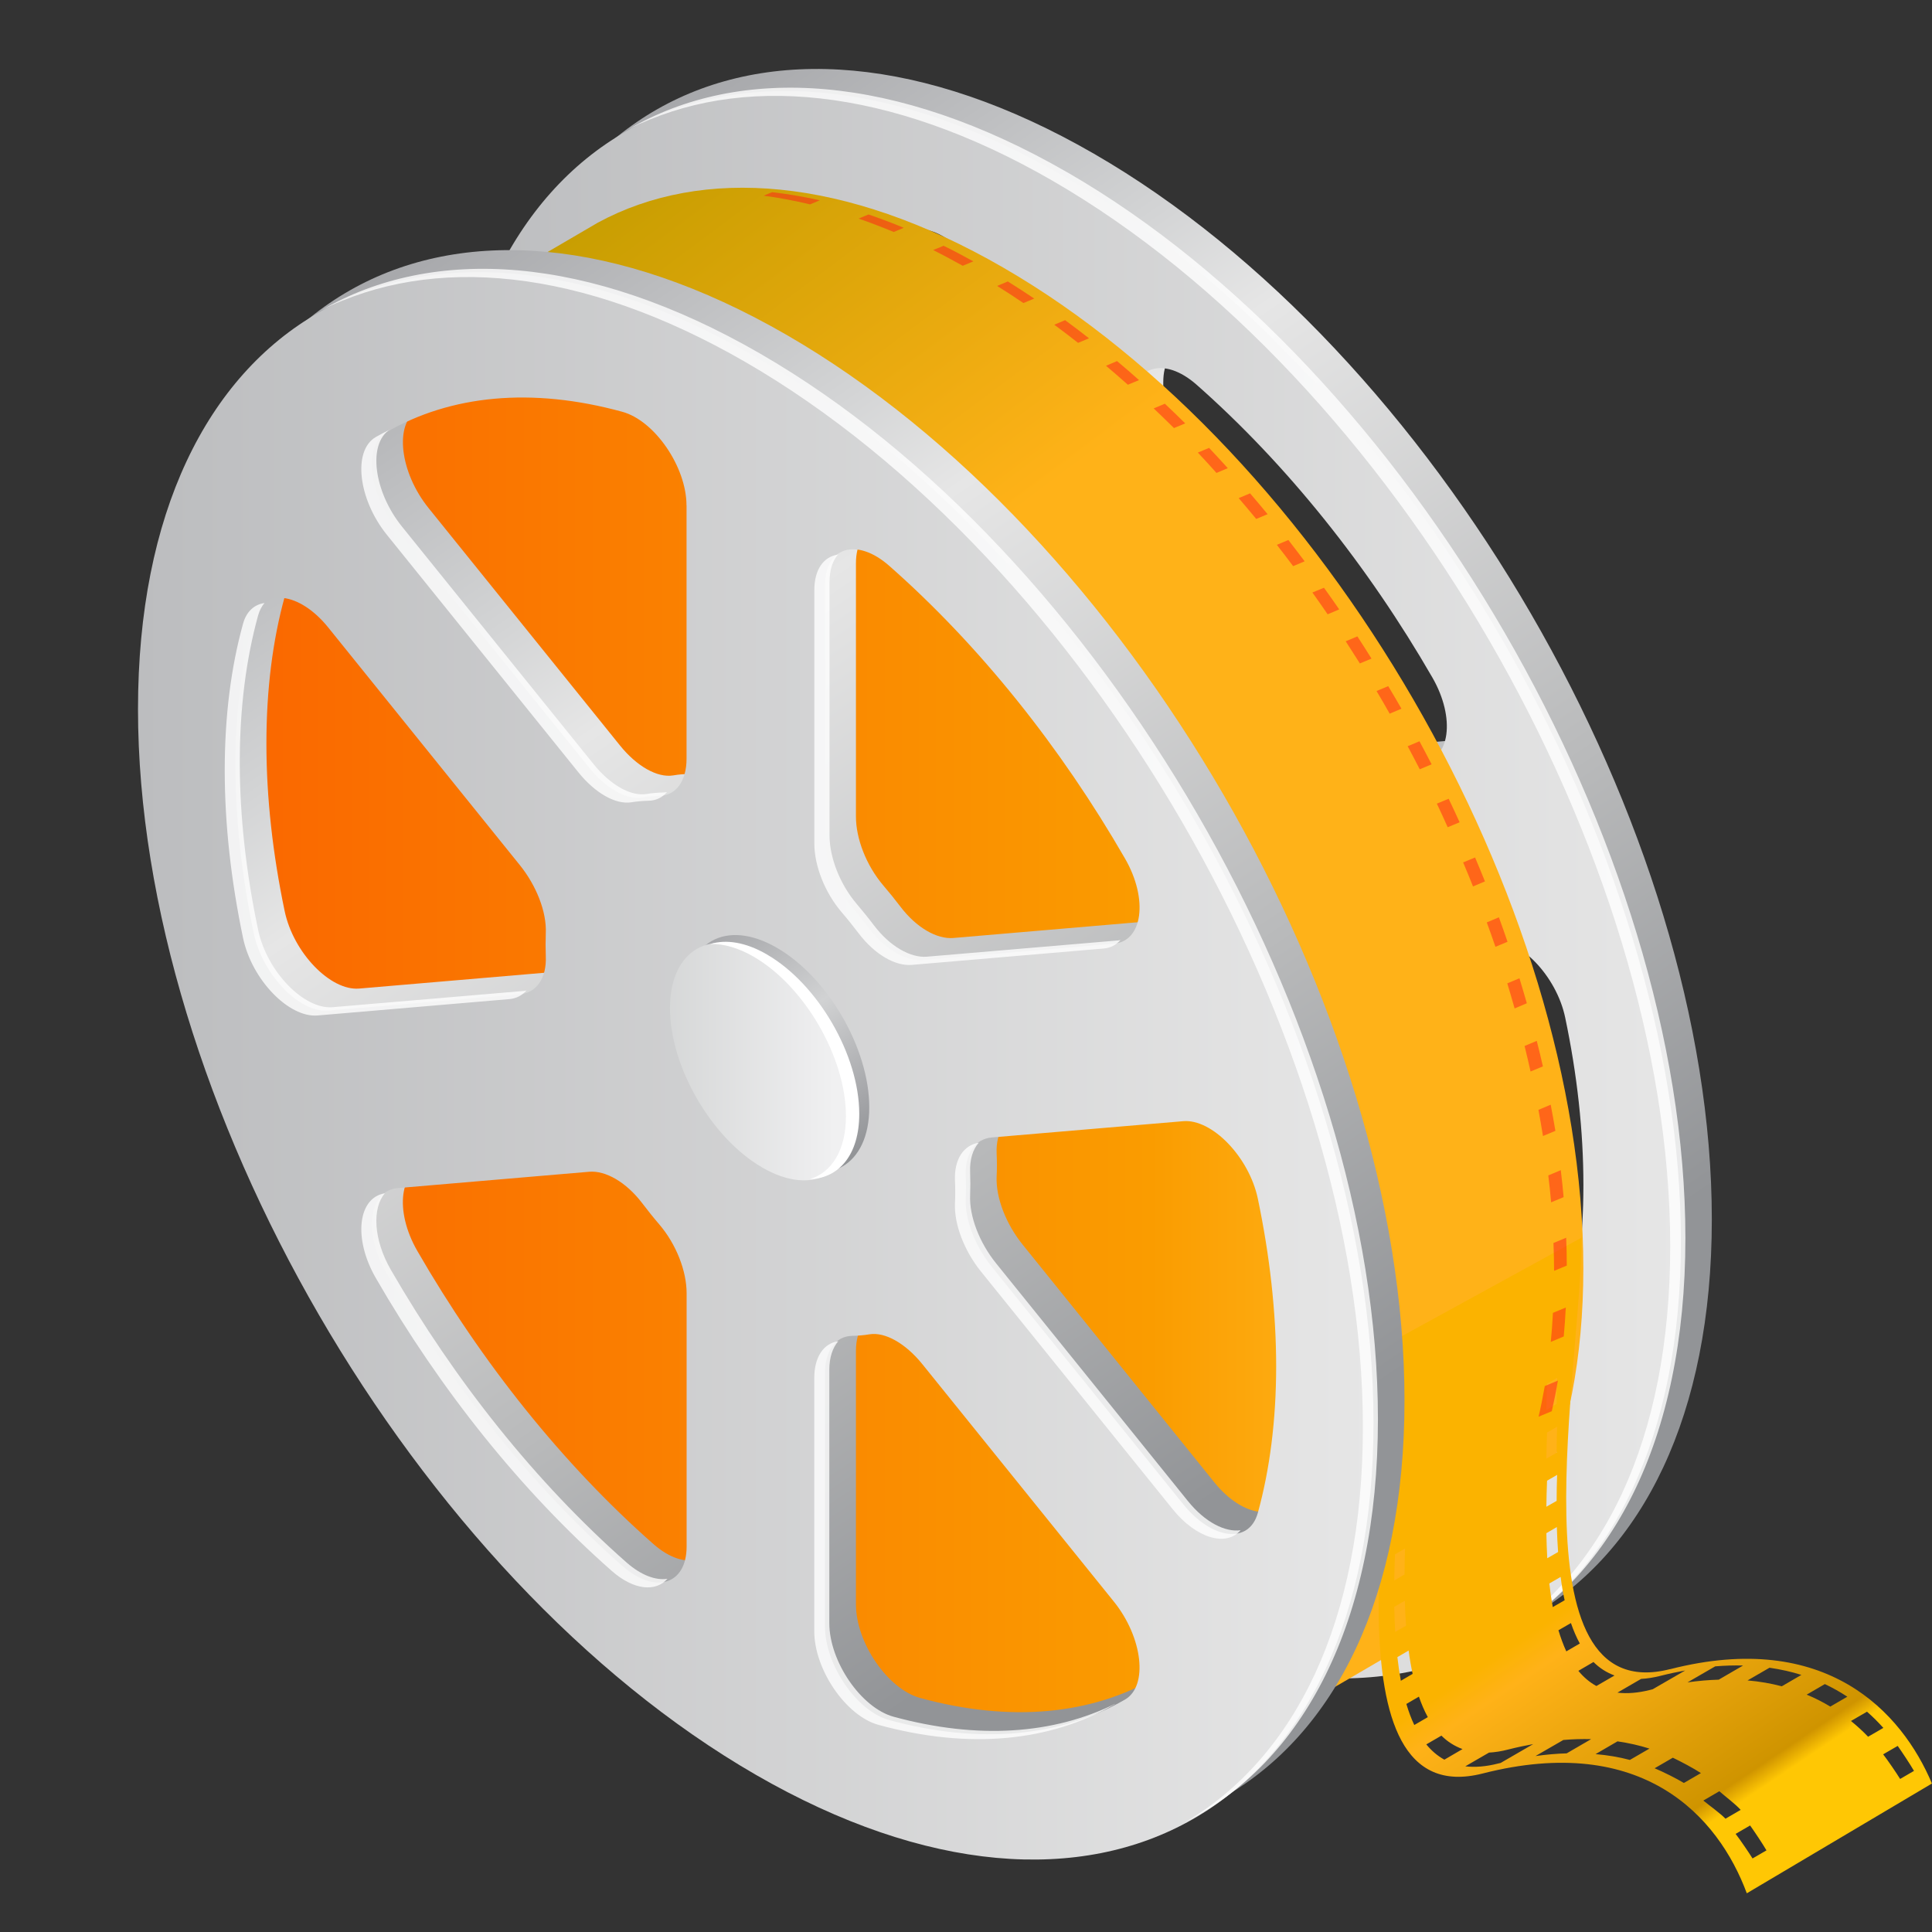 <?xml version="1.0" encoding="utf-8"?>
<svg xmlns="http://www.w3.org/2000/svg" fill="none" height="28" viewBox="0 0 28 28" width="28">
<rect x="0" y="0" width="28" height="28" fill="#333333" stroke="none"/>
<g clip-path="url(#clip0_6340_37451)">
<path d="M15.856 2.229C10.911 -0.626 6.903 1.66 6.903 7.334C6.903 13.008 10.911 19.922 15.856 22.776C20.801 25.632 24.809 23.346 24.809 17.672C24.809 11.997 20.801 5.084 15.856 2.229ZM19.275 13.54L22.052 13.304C22.469 13.268 23.006 13.823 23.132 14.428C23.305 15.253 23.397 16.069 23.397 16.856C23.397 17.643 23.304 18.354 23.132 18.979C23.006 19.439 22.468 19.372 22.052 18.856L19.275 15.412C19.036 15.116 18.886 14.734 18.899 14.425C18.901 14.371 18.902 14.316 18.902 14.26C18.902 14.204 18.901 14.148 18.899 14.092C18.886 13.768 19.036 13.56 19.275 13.54V13.54ZM21.047 10.731L18.271 10.968C18.033 10.988 17.735 10.818 17.503 10.513C17.423 10.408 17.341 10.305 17.256 10.206C17.008 9.916 16.859 9.528 16.859 9.208V5.538C16.859 4.98 17.32 4.841 17.79 5.255C19.105 6.413 20.279 7.888 21.209 9.5C21.547 10.087 21.464 10.696 21.047 10.731ZM14.853 4.379V8.049C14.853 8.37 14.704 8.586 14.456 8.59C14.372 8.592 14.289 8.598 14.209 8.612C13.977 8.649 13.679 8.475 13.441 8.18L10.665 4.738C10.248 4.221 10.165 3.517 10.503 3.32C11.432 2.781 12.607 2.662 13.922 3.022C14.392 3.151 14.853 3.822 14.853 4.379ZM9.66 6.149L12.438 9.592C12.676 9.889 12.827 10.271 12.814 10.58C12.812 10.634 12.81 10.688 12.81 10.744C12.81 10.8 12.812 10.856 12.814 10.912C12.827 11.236 12.677 11.444 12.438 11.465L9.66 11.701C9.243 11.736 8.706 11.182 8.58 10.576C8.407 9.752 8.315 8.936 8.315 8.149C8.315 7.362 8.408 6.652 8.58 6.026C8.706 5.567 9.244 5.633 9.66 6.149ZM10.665 14.274L13.441 14.037C13.679 14.017 13.977 14.187 14.209 14.492C14.289 14.597 14.371 14.7 14.456 14.799C14.704 15.089 14.853 15.476 14.853 15.797V19.467C14.853 20.025 14.392 20.163 13.922 19.75C12.608 18.592 11.433 17.117 10.503 15.505C10.165 14.918 10.248 14.309 10.665 14.274ZM16.859 20.627V16.956C16.859 16.637 17.008 16.42 17.256 16.416C17.341 16.414 17.423 16.407 17.503 16.394C17.735 16.356 18.033 16.53 18.271 16.826L21.047 20.269C21.464 20.786 21.547 21.49 21.209 21.687C20.279 22.226 19.104 22.345 17.79 21.984C17.32 21.855 16.859 21.185 16.859 20.627V20.627Z" fill="url(#paint0_linear_6340_37451)"/>
<path d="M15.408 2.549C10.462 -0.306 6.455 1.979 6.455 7.653C6.455 13.328 10.463 20.241 15.408 23.096C20.352 25.95 24.361 23.665 24.361 17.991C24.361 12.318 20.352 5.403 15.408 2.549ZM18.827 13.86L21.604 13.623C22.02 13.588 22.558 14.143 22.684 14.748C22.857 15.572 22.948 16.389 22.948 17.176C22.948 17.963 22.856 18.673 22.684 19.299C22.558 19.758 22.02 19.692 21.604 19.176L18.827 15.732C18.588 15.436 18.437 15.053 18.451 14.745C18.453 14.691 18.454 14.636 18.454 14.58C18.454 14.523 18.453 14.468 18.451 14.411C18.437 14.088 18.588 13.879 18.827 13.859V13.86ZM20.598 11.051L17.822 11.287C17.584 11.308 17.286 11.137 17.054 10.833C16.974 10.728 16.892 10.625 16.807 10.526C16.559 10.235 16.41 9.847 16.41 9.527V5.857C16.41 5.3 16.87 5.161 17.34 5.574C18.654 6.733 19.829 8.207 20.759 9.819C21.098 10.407 21.014 11.015 20.597 11.051H20.598ZM14.404 4.699V8.369C14.404 8.689 14.255 8.904 14.008 8.909C13.923 8.911 13.84 8.918 13.76 8.931C13.529 8.968 13.231 8.795 12.993 8.499L10.216 5.057C9.8 4.541 9.716 3.836 10.055 3.639C10.985 3.1 12.159 2.982 13.474 3.342C13.944 3.471 14.404 4.142 14.404 4.699ZM9.211 6.468L11.988 9.912C12.226 10.208 12.377 10.59 12.364 10.899C12.361 10.953 12.361 11.008 12.361 11.063C12.361 11.119 12.361 11.175 12.364 11.232C12.377 11.556 12.226 11.764 11.988 11.784L9.211 12.021C8.794 12.056 8.257 11.501 8.13 10.896C7.958 10.072 7.865 9.255 7.865 8.467C7.865 7.68 7.958 6.971 8.13 6.345C8.256 5.887 8.794 5.952 9.211 6.468ZM10.216 14.593L12.993 14.357C13.231 14.336 13.529 14.506 13.76 14.811C13.84 14.916 13.923 15.019 14.008 15.118C14.255 15.409 14.404 15.796 14.404 16.117V19.787C14.404 20.344 13.944 20.483 13.474 20.07C12.159 18.911 10.985 17.437 10.055 15.825C9.716 15.237 9.8 14.628 10.216 14.593ZM16.41 20.946V17.276C16.41 16.956 16.559 16.74 16.808 16.735C16.893 16.734 16.975 16.727 17.055 16.713C17.287 16.676 17.585 16.85 17.823 17.145L20.599 20.587C21.016 21.104 21.1 21.809 20.761 22.006C19.83 22.544 18.656 22.663 17.341 22.303C16.872 22.174 16.411 21.503 16.411 20.946H16.41Z" fill="url(#paint1_linear_6340_37451)"/>
<g opacity="0.8">
<path d="M10.033 14.669C9.642 14.731 9.571 15.322 9.901 15.895C10.831 17.508 12.005 18.982 13.32 20.14C13.642 20.424 13.959 20.448 14.127 20.255C13.961 20.281 13.75 20.208 13.538 20.021C12.223 18.863 11.049 17.388 10.119 15.776C9.865 15.335 9.849 14.882 10.032 14.668L10.033 14.669Z" fill="white"/>
<path d="M16.598 5.411C16.396 5.443 16.256 5.622 16.256 5.928V9.598C16.256 9.918 16.405 10.306 16.653 10.597C16.738 10.696 16.82 10.799 16.9 10.904C17.132 11.209 17.43 11.379 17.668 11.358L20.445 11.122C20.549 11.113 20.632 11.068 20.693 10.997C20.683 10.999 20.675 11.001 20.664 11.002L17.888 11.239C17.649 11.259 17.352 11.089 17.12 10.784C17.04 10.679 16.957 10.576 16.872 10.477C16.624 10.187 16.475 9.799 16.475 9.479V5.808C16.475 5.633 16.521 5.5 16.598 5.411Z" fill="white"/>
<path d="M22.436 19.553C22.214 19.585 21.919 19.438 21.668 19.128L18.891 15.684C18.653 15.388 18.502 15.006 18.515 14.697C18.517 14.643 18.518 14.588 18.518 14.532C18.518 14.475 18.517 14.42 18.515 14.363C18.507 14.178 18.555 14.033 18.64 13.937C18.421 13.973 18.284 14.174 18.295 14.483C18.298 14.539 18.299 14.596 18.299 14.651C18.299 14.707 18.298 14.762 18.295 14.816C18.282 15.124 18.433 15.507 18.672 15.804L21.449 19.247C21.797 19.678 22.229 19.794 22.435 19.554L22.436 19.553Z" fill="white"/>
<path d="M16.256 21.016C16.256 21.574 16.717 22.244 17.186 22.373C18.502 22.734 19.676 22.616 20.606 22.076C20.611 22.074 20.614 22.069 20.618 22.067C19.724 22.511 18.625 22.589 17.405 22.255C16.936 22.126 16.475 21.455 16.475 20.898V17.227C16.475 17.051 16.522 16.908 16.605 16.812C16.387 16.843 16.257 17.048 16.257 17.346V21.016H16.256Z" fill="white"/>
<path d="M15.472 2.5C12.983 1.063 10.731 0.929 9.108 1.874C10.711 1.062 12.874 1.245 15.253 2.619C20.198 5.474 24.206 12.387 24.206 18.061C24.206 20.879 23.218 22.86 21.618 23.792C23.347 22.916 24.426 20.886 24.426 17.942C24.426 12.268 20.417 5.354 15.473 2.5H15.472Z" fill="white"/>
<path d="M10.106 3.6C10.036 3.634 9.967 3.671 9.9 3.709C9.561 3.906 9.645 4.611 10.061 5.127L12.838 8.569C13.076 8.864 13.374 9.039 13.605 9.001C13.685 8.988 13.768 8.981 13.853 8.979C13.964 8.977 14.054 8.931 14.12 8.854C14.104 8.856 14.088 8.859 14.072 8.86C13.986 8.862 13.904 8.869 13.824 8.882C13.593 8.919 13.295 8.746 13.056 8.45L10.28 5.008C9.869 4.499 9.783 3.807 10.106 3.599V3.6Z" fill="white"/>
<path d="M8.29 6.114C8.143 6.135 8.026 6.233 7.977 6.416C7.804 7.041 7.712 7.751 7.712 8.539C7.712 9.327 7.805 10.143 7.977 10.967C8.103 11.572 8.641 12.127 9.057 12.091L11.834 11.855C11.936 11.846 12.021 11.802 12.085 11.73C12.074 11.732 12.064 11.735 12.053 11.736L9.276 11.973C8.859 12.008 8.322 11.453 8.196 10.848C8.023 10.024 7.931 9.207 7.931 8.42C7.931 7.633 8.023 6.924 8.196 6.297C8.217 6.222 8.249 6.162 8.29 6.114Z" fill="white"/>
</g>
<path d="M22.947 18.383C22.947 20.987 22.048 22.831 20.587 23.724C20.543 23.751 17.436 25.565 17.392 25.59C15.872 26.441 16.844 24.512 14.536 23.179C9.89 20.497 6.124 14.002 6.124 8.671C6.124 6.036 4.874 5.451 6.367 4.571C6.408 4.547 8.621 3.25 8.664 3.227C10.179 2.406 12.251 2.557 14.536 3.876C19.18 6.558 22.947 13.053 22.947 18.383Z" fill="url(#paint2_linear_6340_37451)"/>
<path d="M19.539 20.316C19.539 25.646 15.773 27.794 11.128 25.112C6.483 22.43 2.717 15.935 2.717 10.604C2.717 5.274 6.483 3.127 11.128 5.809C15.773 8.491 19.539 14.986 19.539 20.317V20.316Z" fill="url(#paint3_linear_6340_37451)"/>
<path d="M24.205 24.19C21.896 24.78 22.932 19.759 22.919 17.938L20.2 19.429C20.221 21.234 19.169 26.295 21.487 25.703C23.806 25.111 24.902 26.323 25.316 27.439L27.999 25.848C27.562 24.812 26.465 23.614 24.205 24.191V24.19ZM24.859 24.15C24.999 24.138 25.133 24.135 25.262 24.138L24.909 24.343C24.765 24.347 24.614 24.36 24.457 24.382L24.86 24.149L24.859 24.15ZM23.4 24.282L23.136 24.435C23.037 24.381 22.95 24.306 22.875 24.215L23.094 24.087C23.182 24.175 23.284 24.24 23.4 24.283V24.282ZM22.767 23.522C22.804 23.63 22.847 23.73 22.896 23.819L22.7 23.933C22.657 23.839 22.619 23.736 22.586 23.627L22.768 23.522H22.767ZM22.676 23.192L22.504 23.291C22.484 23.182 22.467 23.067 22.454 22.949L22.618 22.854C22.633 22.972 22.652 23.085 22.676 23.193V23.192ZM22.424 22.584C22.418 22.465 22.413 22.344 22.411 22.22L22.563 22.131C22.567 22.254 22.572 22.375 22.581 22.493L22.423 22.584H22.424ZM22.42 21.46L22.567 21.375C22.562 21.502 22.56 21.628 22.56 21.752L22.411 21.837C22.412 21.713 22.416 21.587 22.421 21.459L22.42 21.46ZM22.42 20.762L22.567 20.677C22.562 20.804 22.56 20.93 22.56 21.054L22.411 21.14C22.412 21.016 22.416 20.89 22.421 20.762H22.42ZM22.42 20.055L22.567 19.97C22.562 20.096 22.56 20.221 22.56 20.346L22.411 20.433C22.412 20.308 22.416 20.182 22.421 20.055H22.42ZM20.217 22.527L20.363 22.442C20.358 22.568 20.356 22.694 20.356 22.818L20.207 22.905C20.209 22.78 20.212 22.654 20.217 22.527ZM20.208 23.287L20.36 23.199C20.363 23.322 20.369 23.443 20.378 23.561L20.22 23.651C20.214 23.533 20.209 23.412 20.207 23.287H20.208ZM20.252 24.016L20.415 23.921C20.43 24.039 20.45 24.151 20.473 24.259L20.302 24.359C20.282 24.249 20.265 24.135 20.252 24.016ZM20.497 25C20.452 24.907 20.415 24.804 20.382 24.695L20.564 24.589C20.601 24.697 20.644 24.797 20.693 24.886L20.497 25ZM20.932 25.502C20.833 25.447 20.746 25.373 20.671 25.281L20.89 25.154C20.978 25.242 21.08 25.306 21.196 25.349L20.932 25.503V25.502ZM21.748 25.55C21.736 25.553 21.725 25.555 21.713 25.558C21.535 25.604 21.377 25.615 21.236 25.599L21.58 25.4C21.668 25.395 21.762 25.381 21.863 25.354C21.986 25.323 22.104 25.298 22.22 25.277L21.748 25.55ZM22.706 25.411C22.561 25.415 22.412 25.428 22.254 25.45L22.657 25.217C22.796 25.205 22.93 25.202 23.06 25.205L22.707 25.41L22.706 25.411ZM23.62 25.506C23.465 25.465 23.3 25.437 23.124 25.422L23.442 25.237C23.606 25.261 23.76 25.296 23.905 25.342L23.62 25.507V25.506ZM23.917 24.491C23.739 24.536 23.581 24.548 23.441 24.531L23.784 24.332C23.872 24.327 23.966 24.313 24.067 24.287C24.189 24.256 24.307 24.231 24.423 24.21L23.952 24.482C23.94 24.486 23.928 24.487 23.917 24.491ZM24.404 25.84C24.297 25.775 24.102 25.678 23.98 25.627L24.244 25.474C24.36 25.529 24.55 25.63 24.651 25.697L24.404 25.84ZM24.686 26.095L24.918 25.96C25.003 26.035 25.154 26.148 25.227 26.23L25.007 26.358C24.929 26.278 24.775 26.168 24.686 26.095ZM25.399 26.934C25.343 26.844 25.221 26.665 25.154 26.578L25.364 26.456C25.428 26.546 25.549 26.727 25.601 26.817L25.399 26.934ZM25.823 24.439C25.668 24.398 25.503 24.369 25.327 24.354L25.645 24.17C25.808 24.194 25.963 24.228 26.107 24.274L25.823 24.439L25.823 24.439ZM26.526 24.733C26.419 24.668 26.305 24.61 26.184 24.56L26.447 24.407C26.562 24.461 26.671 24.523 26.773 24.59L26.526 24.733ZM26.825 24.942L27.058 24.807C27.143 24.881 27.221 24.96 27.295 25.042L27.074 25.17C26.998 25.09 26.914 25.014 26.826 24.942H26.825ZM27.292 25.425L27.503 25.303C27.566 25.392 27.686 25.573 27.739 25.665L27.538 25.782C27.483 25.692 27.36 25.513 27.292 25.425Z" fill="url(#paint4_linear_6340_37451)"/>
<path d="M11.401 4.854C6.457 2 2.448 4.285 2.448 9.959C2.448 15.633 6.457 22.547 11.401 25.401C16.346 28.256 20.355 25.971 20.355 20.297C20.355 14.622 16.346 7.71 11.401 4.854ZM14.821 16.166L17.598 15.93C18.014 15.894 18.552 16.449 18.678 17.054C18.849 17.878 18.942 18.695 18.942 19.482C18.942 20.269 18.849 20.98 18.678 21.605C18.552 22.064 18.014 21.998 17.598 21.482L14.821 18.038C14.582 17.742 14.431 17.36 14.444 17.052C14.447 16.998 14.448 16.943 14.448 16.887C14.448 16.83 14.447 16.775 14.444 16.718C14.431 16.394 14.582 16.186 14.821 16.166ZM16.593 13.357L13.816 13.594C13.578 13.614 13.28 13.444 13.049 13.139C12.969 13.034 12.886 12.931 12.801 12.832C12.554 12.541 12.405 12.154 12.405 11.834V8.163C12.405 7.606 12.865 7.467 13.335 7.881C14.651 9.039 15.824 10.514 16.754 12.126C17.093 12.713 17.009 13.322 16.593 13.357ZM10.399 7.005V10.675C10.399 10.995 10.25 11.211 10.002 11.216C9.917 11.217 9.835 11.224 9.755 11.238C9.523 11.275 9.225 11.101 8.987 10.806L6.211 7.363C5.794 6.846 5.711 6.141 6.049 5.945C6.98 5.407 8.153 5.288 9.469 5.648C9.938 5.777 10.399 6.448 10.399 7.005ZM5.205 8.775L7.983 12.218C8.221 12.515 8.373 12.897 8.359 13.205C8.357 13.259 8.356 13.313 8.356 13.37C8.356 13.426 8.358 13.482 8.359 13.538C8.373 13.861 8.221 14.07 7.983 14.09L5.205 14.327C4.788 14.362 4.251 13.807 4.125 13.202C3.953 12.378 3.861 11.562 3.861 10.775C3.861 9.988 3.953 9.277 4.125 8.652C4.251 8.192 4.789 8.259 5.205 8.775ZM6.21 16.899L8.987 16.663C9.225 16.643 9.523 16.813 9.754 17.117C9.834 17.223 9.916 17.325 10.002 17.425C10.249 17.715 10.398 18.102 10.398 18.423V22.093C10.398 22.65 9.938 22.79 9.468 22.376C8.153 21.218 6.979 19.743 6.049 18.131C5.71 17.543 5.793 16.935 6.21 16.899ZM12.405 23.251V19.581C12.405 19.261 12.554 19.045 12.801 19.041C12.886 19.039 12.969 19.032 13.049 19.019C13.28 18.982 13.578 19.155 13.816 19.451L16.593 22.893C17.009 23.41 17.093 24.114 16.754 24.31C15.824 24.849 14.651 24.968 13.335 24.608C12.865 24.479 12.405 23.808 12.405 23.251V23.251Z" fill="url(#paint5_linear_6340_37451)"/>
<path d="M10.953 5.174C6.009 2.319 2 4.605 2 10.278C2 15.952 6.009 22.866 10.953 25.721C15.898 28.575 19.906 26.29 19.906 20.616C19.906 14.943 15.898 8.029 10.953 5.174ZM14.373 16.485L17.149 16.249C17.565 16.214 18.103 16.768 18.23 17.374C18.402 18.198 18.495 19.014 18.495 19.801C18.495 20.588 18.402 21.299 18.23 21.924C18.104 22.384 17.566 22.317 17.149 21.801L14.373 18.358C14.133 18.062 13.983 17.679 13.996 17.371C13.999 17.317 13.999 17.262 13.999 17.206C13.999 17.15 13.999 17.094 13.996 17.038C13.983 16.714 14.134 16.506 14.373 16.485ZM16.144 13.677L13.368 13.913C13.13 13.933 12.832 13.763 12.601 13.459C12.521 13.353 12.438 13.251 12.353 13.151C12.105 12.861 11.957 12.474 11.957 12.153V8.483C11.957 7.925 12.417 7.787 12.887 8.2C14.202 9.358 15.377 10.833 16.306 12.445C16.644 13.033 16.561 13.641 16.144 13.677ZM9.95 7.324V10.995C9.95 11.315 9.801 11.531 9.553 11.535C9.468 11.537 9.386 11.544 9.306 11.557C9.074 11.595 8.776 11.421 8.538 11.125L5.761 7.682C5.344 7.165 5.261 6.461 5.599 6.265C6.53 5.726 7.703 5.607 9.019 5.968C9.488 6.096 9.949 6.767 9.949 7.324H9.95ZM4.757 9.094L7.534 12.538C7.773 12.834 7.924 13.216 7.91 13.524C7.908 13.578 7.907 13.633 7.907 13.689C7.907 13.745 7.908 13.801 7.91 13.857C7.924 14.181 7.772 14.389 7.534 14.41L4.757 14.646C4.341 14.682 3.803 14.127 3.677 13.522C3.504 12.697 3.413 11.881 3.413 11.094C3.413 10.307 3.504 9.596 3.677 8.971C3.803 8.511 4.341 8.578 4.757 9.094ZM5.762 17.219L8.539 16.982C8.777 16.962 9.075 17.132 9.307 17.437C9.387 17.542 9.469 17.645 9.554 17.744C9.802 18.034 9.951 18.422 9.951 18.742V22.413C9.951 22.97 9.49 23.109 9.02 22.695C7.705 21.537 6.531 20.062 5.601 18.45C5.262 17.863 5.346 17.254 5.763 17.219H5.762ZM11.956 23.571V19.901C11.956 19.58 12.105 19.364 12.352 19.36C12.437 19.358 12.52 19.352 12.6 19.338C12.831 19.3 13.129 19.475 13.367 19.77L16.144 23.213C16.56 23.73 16.644 24.434 16.305 24.631C15.375 25.169 14.202 25.288 12.886 24.928C12.416 24.799 11.956 24.128 11.956 23.571Z" fill="url(#paint6_linear_6340_37451)"/>
<g opacity="0.8">
<path d="M5.578 17.294C5.188 17.356 5.116 17.948 5.446 18.521C6.376 20.134 7.551 21.608 8.865 22.766C9.187 23.05 9.504 23.073 9.673 22.881C9.506 22.907 9.296 22.833 9.083 22.647C7.769 21.489 6.594 20.014 5.664 18.402C5.41 17.961 5.394 17.508 5.577 17.295L5.578 17.294Z" fill="white"/>
<path d="M12.143 8.037C11.94 8.069 11.802 8.247 11.802 8.553V12.224C11.802 12.544 11.951 12.932 12.199 13.222C12.284 13.321 12.366 13.424 12.446 13.529C12.678 13.834 12.976 14.004 13.214 13.984L15.991 13.747C16.095 13.739 16.178 13.694 16.239 13.623C16.229 13.625 16.22 13.628 16.21 13.629L13.434 13.865C13.195 13.885 12.897 13.715 12.666 13.411C12.586 13.305 12.503 13.203 12.418 13.103C12.171 12.813 12.022 12.426 12.022 12.105V8.435C12.022 8.26 12.068 8.126 12.145 8.037L12.143 8.037Z" fill="white"/>
<path d="M17.981 22.177C17.759 22.209 17.465 22.064 17.214 21.752L14.436 18.309C14.197 18.013 14.046 17.63 14.06 17.322C14.062 17.268 14.063 17.213 14.063 17.157C14.063 17.101 14.062 17.045 14.06 16.989C14.052 16.803 14.1 16.657 14.185 16.561C13.966 16.597 13.828 16.798 13.84 17.107C13.843 17.164 13.844 17.22 13.844 17.276C13.844 17.331 13.843 17.386 13.84 17.44C13.827 17.748 13.978 18.131 14.216 18.427L16.994 21.871C17.342 22.302 17.774 22.418 17.98 22.177L17.981 22.177Z" fill="white"/>
<path d="M11.801 23.641C11.801 24.199 12.262 24.869 12.731 24.998C14.047 25.359 15.221 25.24 16.151 24.701C16.156 24.699 16.159 24.694 16.163 24.692C15.269 25.135 14.17 25.213 12.95 24.88C12.48 24.751 12.019 24.08 12.019 23.523V19.852C12.019 19.676 12.066 19.533 12.149 19.438C11.931 19.469 11.801 19.673 11.801 19.971V23.641Z" fill="white"/>
<path d="M11.017 5.125C8.528 3.688 6.276 3.554 4.653 4.499C6.257 3.688 8.419 3.871 10.798 5.244C15.743 8.099 19.752 15.013 19.752 20.686C19.752 23.504 18.763 25.485 17.162 26.417C18.891 25.543 19.97 23.512 19.97 20.568C19.97 14.894 15.962 7.98 11.017 5.125Z" fill="white"/>
<path d="M5.652 6.225C5.582 6.259 5.513 6.296 5.446 6.334C5.108 6.531 5.191 7.236 5.608 7.752L8.384 11.195C8.622 11.49 8.92 11.665 9.152 11.627C9.232 11.614 9.314 11.607 9.399 11.605C9.51 11.603 9.599 11.557 9.667 11.479C9.651 11.481 9.635 11.485 9.618 11.485C9.533 11.487 9.45 11.494 9.37 11.507C9.139 11.545 8.841 11.371 8.603 11.075L5.826 7.632C5.415 7.123 5.328 6.431 5.651 6.224L5.652 6.225Z" fill="white"/>
<path d="M3.835 8.739C3.688 8.76 3.571 8.859 3.522 9.041C3.349 9.667 3.257 10.376 3.257 11.164C3.257 11.952 3.35 12.768 3.522 13.592C3.648 14.197 4.185 14.752 4.602 14.717L7.379 14.48C7.481 14.472 7.566 14.427 7.63 14.355C7.619 14.356 7.608 14.36 7.598 14.361L4.82 14.597C4.403 14.632 3.866 14.078 3.74 13.472C3.567 12.648 3.475 11.832 3.475 11.045C3.475 10.258 3.568 9.547 3.74 8.922C3.761 8.846 3.794 8.786 3.834 8.738L3.835 8.739Z" fill="white"/>
</g>
<path d="M12.598 16.047C12.598 16.896 11.999 17.238 11.259 16.81C10.519 16.384 9.919 15.349 9.919 14.5C9.919 13.65 10.52 13.308 11.259 13.736C11.999 14.163 12.598 15.197 12.598 16.047Z" fill="url(#paint7_linear_6340_37451)"/>
<path d="M12.389 16.159C12.389 17.008 11.79 17.35 11.05 16.922C10.31 16.495 9.71 15.461 9.71 14.611C9.71 13.762 10.31 13.42 11.05 13.848C11.79 14.275 12.389 15.309 12.389 16.159Z" fill="url(#paint8_linear_6340_37451)"/>
<path d="M11.114 13.832C10.806 13.654 10.523 13.611 10.296 13.681C10.483 13.676 10.695 13.734 10.921 13.864C11.66 14.291 12.26 15.325 12.26 16.175C12.26 16.67 12.055 16.991 11.738 17.089C12.163 17.076 12.453 16.732 12.453 16.143C12.453 15.293 11.853 14.259 11.113 13.832H11.114Z" fill="white"/>
<g opacity="0.5">
<path d="M16.507 5.508C16.402 5.414 16.296 5.323 16.189 5.233L16.029 5.301C16.135 5.391 16.241 5.482 16.346 5.576L16.507 5.509V5.508Z" fill="#FF1A1A"/>
<path d="M17.794 6.785C17.704 6.686 17.614 6.587 17.523 6.491L17.36 6.559C17.451 6.656 17.541 6.754 17.63 6.854L17.794 6.785Z" fill="#FF1A1A"/>
<path d="M18.371 7.452C18.287 7.35 18.203 7.25 18.117 7.15L17.952 7.219C18.037 7.319 18.122 7.419 18.206 7.521L18.371 7.452Z" fill="#FF1A1A"/>
<path d="M19.409 8.832C19.336 8.726 19.263 8.622 19.188 8.518L19.02 8.587C19.095 8.692 19.169 8.797 19.241 8.903L19.409 8.832Z" fill="#FF1A1A"/>
<path d="M15.783 4.903C15.668 4.813 15.552 4.725 15.436 4.64L15.279 4.706C15.395 4.791 15.509 4.879 15.624 4.969L15.783 4.903Z" fill="#FF1A1A"/>
<path d="M18.908 8.135C18.829 8.032 18.752 7.928 18.672 7.826L18.505 7.896C18.585 7.998 18.663 8.101 18.741 8.205L18.908 8.135Z" fill="#FF1A1A"/>
<path d="M13.1 3.302C12.927 3.23 12.756 3.166 12.587 3.108L12.444 3.168C12.611 3.226 12.781 3.291 12.953 3.362L13.1 3.301L13.1 3.302Z" fill="#FF1A1A"/>
<path d="M22.692 18.95L22.506 19.027C22.499 19.17 22.489 19.31 22.475 19.448L22.663 19.369C22.675 19.232 22.686 19.091 22.693 18.949L22.692 18.95Z" fill="#FF1A1A"/>
<path d="M14.989 4.327C14.862 4.242 14.734 4.159 14.606 4.079L14.451 4.144C14.579 4.224 14.706 4.306 14.832 4.392L14.989 4.327Z" fill="#FF1A1A"/>
<path d="M16.882 5.851L16.72 5.919C16.818 6.013 16.917 6.107 17.014 6.204L17.177 6.136C17.08 6.039 16.981 5.945 16.882 5.851Z" fill="#FF1A1A"/>
<path d="M14.107 3.788C13.962 3.708 13.818 3.631 13.675 3.562L13.524 3.624C13.666 3.695 13.809 3.772 13.953 3.852L14.106 3.788H14.107Z" fill="#FF1A1A"/>
<path d="M11.067 2.836C11.287 2.865 11.512 2.908 11.74 2.962L11.881 2.903C11.646 2.849 11.417 2.812 11.19 2.785L11.066 2.836H11.067Z" fill="#FF1A1A"/>
<path d="M21.205 12.499C21.254 12.614 21.302 12.731 21.348 12.847L21.521 12.774C21.475 12.657 21.426 12.542 21.378 12.427L21.204 12.499H21.205Z" fill="#FF1A1A"/>
<path d="M22.514 18.014C22.519 18.15 22.523 18.284 22.523 18.418L22.707 18.342C22.707 18.208 22.704 18.073 22.698 17.938L22.515 18.014H22.514Z" fill="#FF1A1A"/>
<path d="M19.95 10.015C20.015 10.124 20.078 10.233 20.14 10.343L20.311 10.271C20.248 10.161 20.184 10.052 20.119 9.944L19.949 10.015L19.95 10.015Z" fill="#FF1A1A"/>
<path d="M22.577 20.009L22.388 20.088C22.361 20.239 22.332 20.388 22.298 20.532L22.49 20.452C22.523 20.308 22.553 20.16 22.578 20.008L22.577 20.009Z" fill="#FF1A1A"/>
<path d="M20.824 11.647C20.878 11.761 20.93 11.874 20.981 11.989L21.154 11.917C21.102 11.803 21.049 11.688 20.995 11.576L20.824 11.647Z" fill="#FF1A1A"/>
<path d="M19.503 9.294C19.572 9.401 19.64 9.508 19.708 9.615L19.877 9.545C19.809 9.437 19.742 9.329 19.672 9.223L19.503 9.294Z" fill="#FF1A1A"/>
<path d="M20.401 10.815C20.46 10.926 20.519 11.037 20.576 11.149L20.748 11.077C20.691 10.965 20.631 10.854 20.572 10.743L20.401 10.815Z" fill="#FF1A1A"/>
<path d="M22.439 17.035C22.455 17.165 22.469 17.296 22.48 17.425L22.661 17.35C22.65 17.22 22.636 17.09 22.62 16.959L22.439 17.035Z" fill="#FF1A1A"/>
<path d="M22.296 16.085C22.319 16.212 22.342 16.338 22.362 16.464L22.542 16.389C22.521 16.263 22.498 16.137 22.474 16.01L22.296 16.085Z" fill="#FF1A1A"/>
<path d="M21.845 14.252C21.882 14.373 21.916 14.494 21.951 14.615L22.128 14.54C22.093 14.419 22.058 14.299 22.021 14.178L21.846 14.251L21.845 14.252Z" fill="#FF1A1A"/>
<path d="M21.547 13.367C21.59 13.485 21.633 13.603 21.673 13.722L21.848 13.649C21.808 13.53 21.766 13.412 21.723 13.294L21.548 13.368L21.547 13.367Z" fill="#FF1A1A"/>
<path d="M22.095 15.158C22.126 15.281 22.154 15.405 22.182 15.529L22.361 15.455C22.333 15.331 22.303 15.208 22.272 15.085L22.095 15.159V15.158Z" fill="#FF1A1A"/>
</g>
</g>
<defs>
<linearGradient gradientUnits="userSpaceOnUse" id="paint0_linear_6340_37451" x1="8.845" x2="22.786" y1="2.083" y2="22.802">
<stop stop-color="#A7A8AB"/>
<stop offset="0.21" stop-color="#D3D4D5"/>
<stop offset="0.29" stop-color="#E6E6E6"/>
<stop offset="0.61" stop-color="#B9BABB"/>
<stop offset="0.86" stop-color="#929497"/>
</linearGradient>
<linearGradient gradientUnits="userSpaceOnUse" id="paint1_linear_6340_37451" x1="6.455" x2="24.361" y1="12.822" y2="12.822">
<stop stop-color="#BCBDBF"/>
<stop offset="1" stop-color="#E6E6E6"/>
</linearGradient>
<linearGradient gradientUnits="userSpaceOnUse" id="paint2_linear_6340_37451" x1="21.669" x2="7.192" y1="23.086" y2="3.686">
<stop offset="0.69" stop-color="#FFB218"/>
<stop offset="1" stop-color="#C59D00"/>
</linearGradient>
<linearGradient gradientUnits="userSpaceOnUse" id="paint3_linear_6340_37451" x1="2.717" x2="19.539" y1="15.46" y2="15.46">
<stop offset="0.075" stop-color="#FA6900"/>
<stop offset="0.83" stop-color="#FA9C00"/>
<stop offset="1" stop-color="#FFB218"/>
</linearGradient>
<linearGradient gradientUnits="userSpaceOnUse" id="paint4_linear_6340_37451" x1="20.184" x2="25.537" y1="19.461" y2="27.416">
<stop offset="0.48" stop-color="#FBB300"/>
<stop offset="0.53" stop-color="#FFB218"/>
<stop offset="0.84" stop-color="#CF9400"/>
<stop offset="0.87" stop-color="#FFC704"/>
</linearGradient>
<linearGradient gradientUnits="userSpaceOnUse" id="paint5_linear_6340_37451" x1="4.39" x2="18.332" y1="4.709" y2="25.427">
<stop stop-color="#A7A8AB"/>
<stop offset="0.21" stop-color="#D3D4D5"/>
<stop offset="0.29" stop-color="#E6E6E6"/>
<stop offset="0.61" stop-color="#B9BABB"/>
<stop offset="0.86" stop-color="#929497"/>
</linearGradient>
<linearGradient gradientUnits="userSpaceOnUse" id="paint6_linear_6340_37451" x1="2" x2="19.906" y1="15.448" y2="15.448">
<stop stop-color="#BCBDBF"/>
<stop offset="1" stop-color="#E6E6E6"/>
</linearGradient>
<linearGradient gradientUnits="userSpaceOnUse" id="paint7_linear_6340_37451" x1="10.227" x2="12.254" y1="13.685" y2="16.805">
<stop stop-color="#A7A8AB"/>
<stop offset="0.43" stop-color="#D1D2D3"/>
<stop offset="0.84" stop-color="#A4A5A8"/>
<stop offset="1" stop-color="#929497"/>
</linearGradient>
<linearGradient gradientUnits="userSpaceOnUse" id="paint8_linear_6340_37451" x1="8.38" x2="12.087" y1="15.385" y2="15.385">
<stop stop-color="#C8CACA"/>
<stop offset="1" stop-color="#F0F0F1"/>
</linearGradient>
<clipPath id="clip0_6340_37451">
<rect fill="white" height="26.439" transform="translate(2 1)" width="26"/>
</clipPath>
</defs>
</svg>